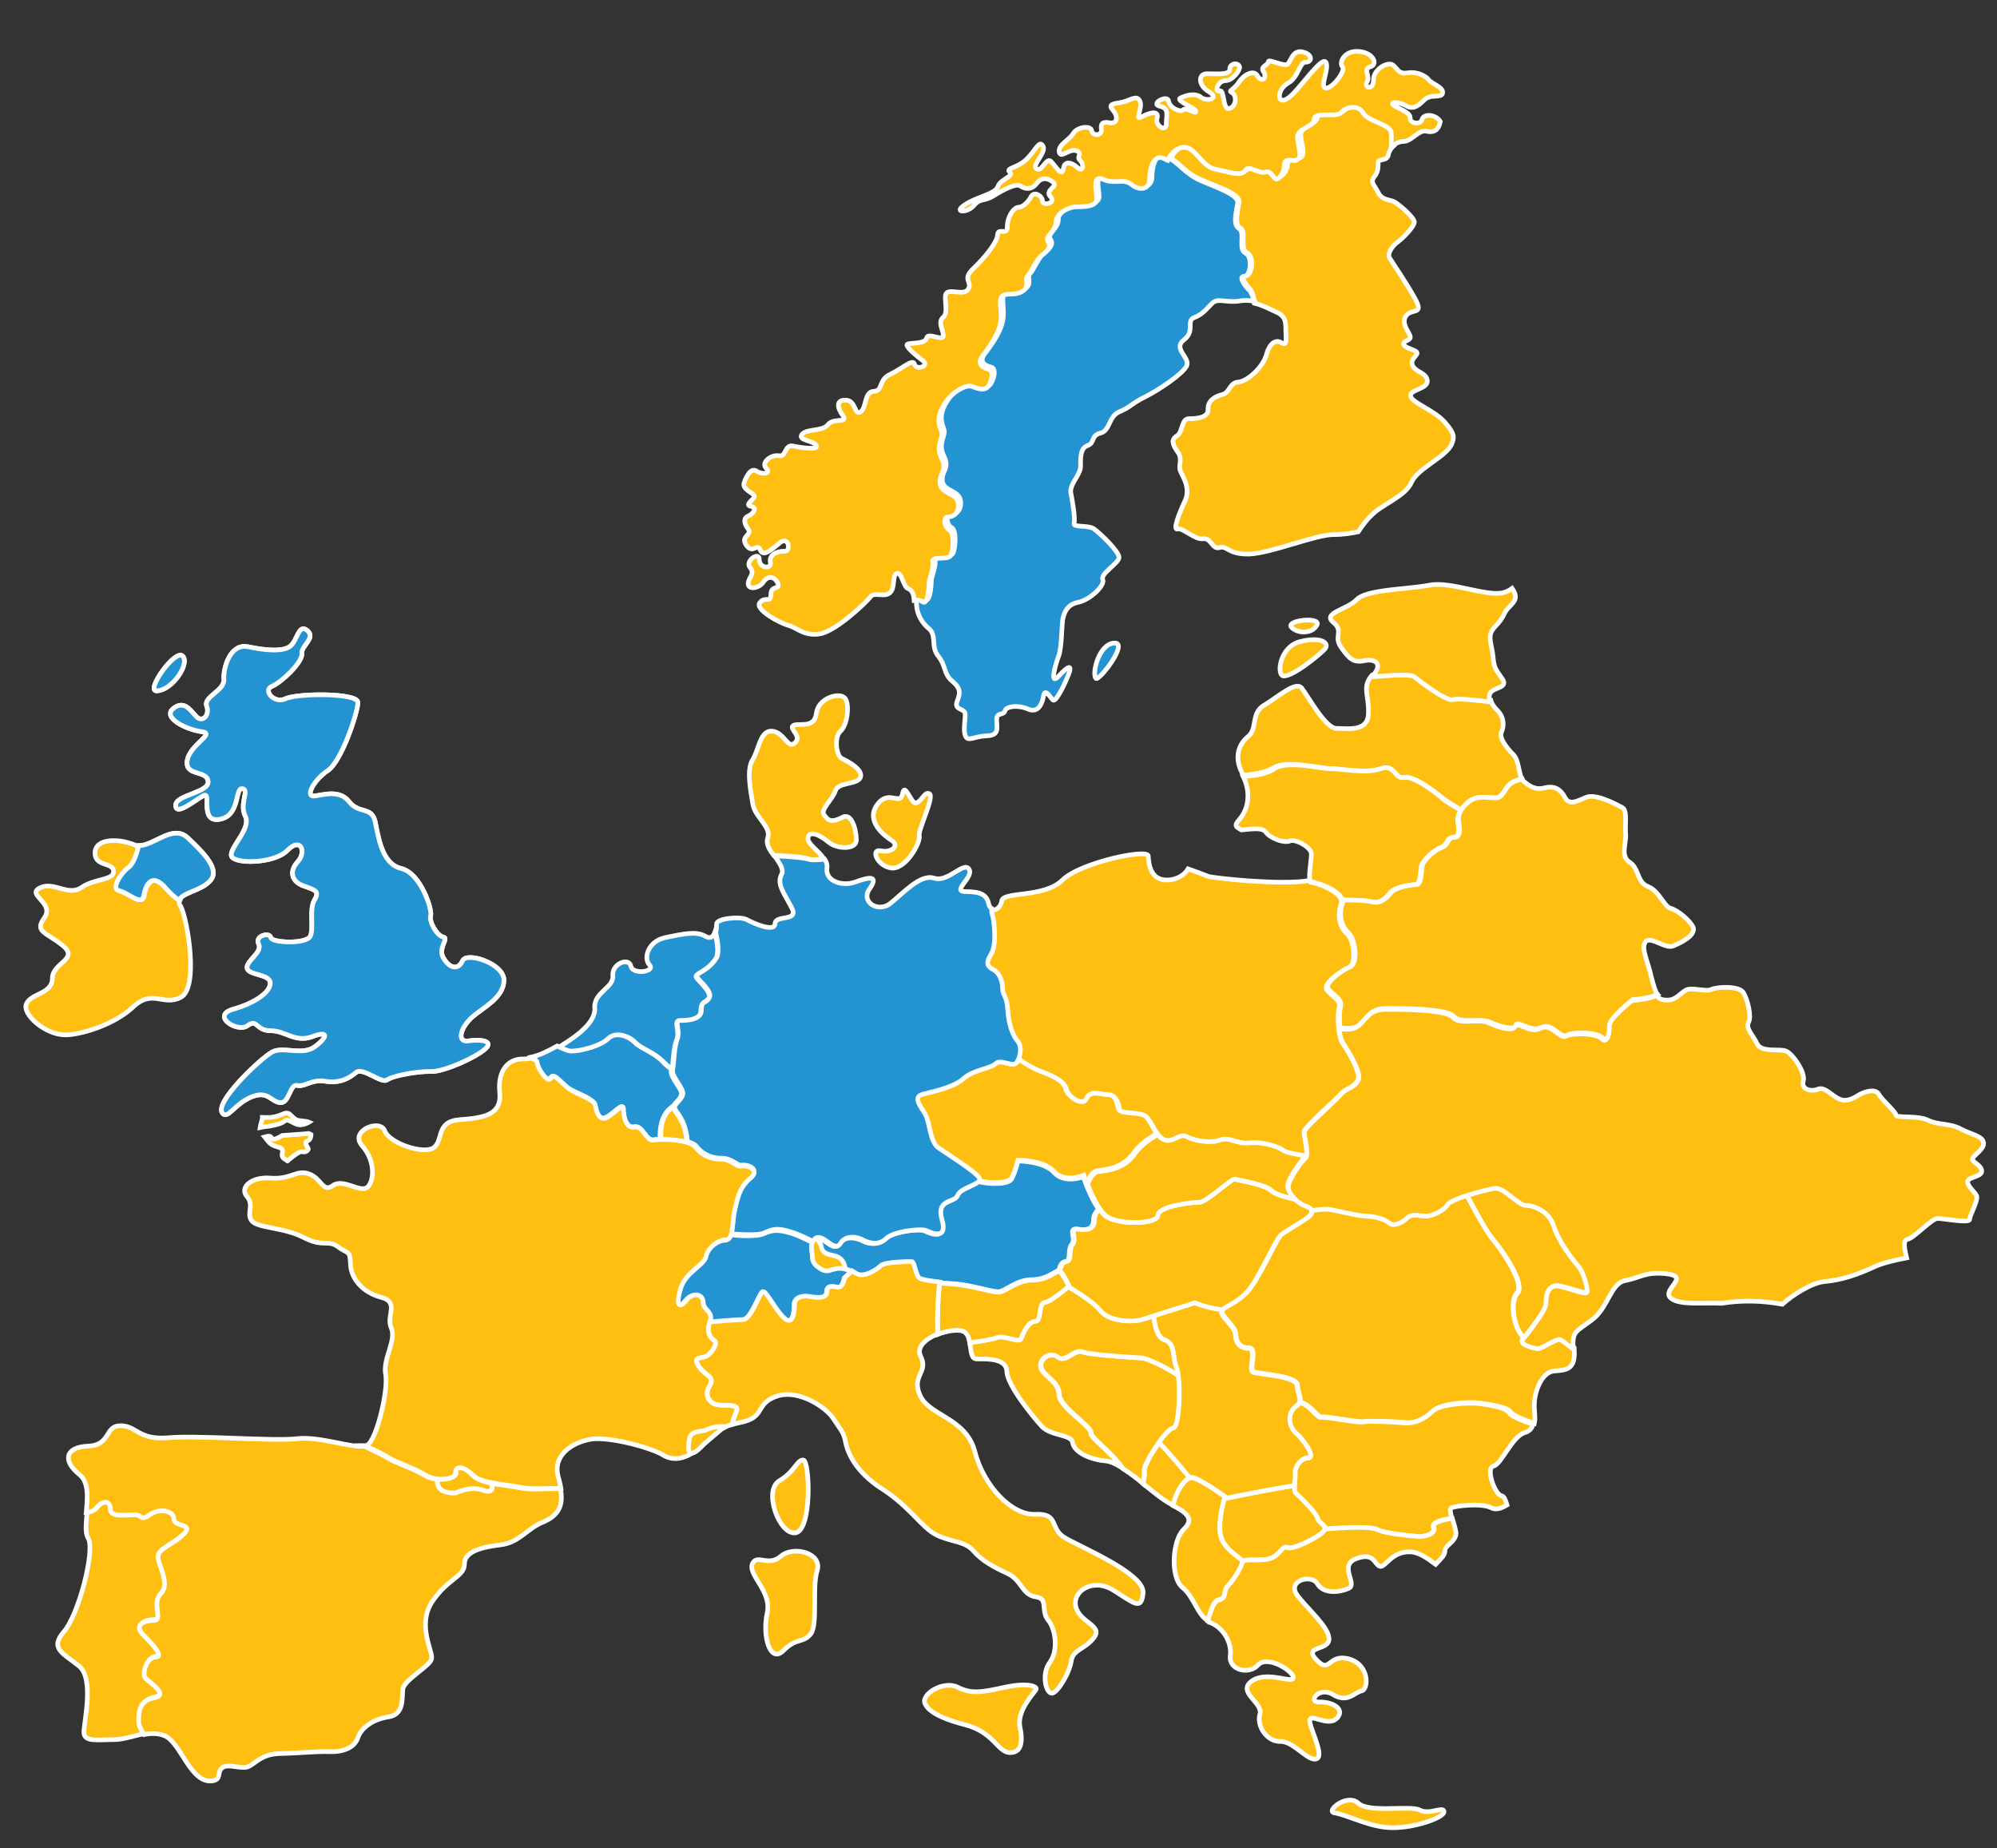 <svg xmlns="http://www.w3.org/2000/svg" xmlns:xlink="http://www.w3.org/1999/xlink" id="Layer_1" x="0px" y="0px" viewBox="0 0 430.8 398.6" style="enable-background:new 0 0 430.8 398.6;" xml:space="preserve"><rect x="0" y="0" width="430.8" height="398.6" fill="#333333" stroke="none"/><style type="text/css">	.st0{fill:#FEBF10;stroke:#FFFFFF;stroke-miterlimit:10;}	.st1{fill:#2493D1;stroke:#FFFFFF;stroke-miterlimit:10;}</style><path class="st0" d="M61.4,241.8c0.7-0.7,2,0.7,3.1,0.8c1.1,0.1,2.2-0.6,2.2-0.6s-0.2-0.1-2-0.3c-1.8-0.1-1.9-2.2-3.5-1.5 s-2.6,0.9-4.6,0.8c0,0.6-0.4,1.4-0.5,2.2c0.5-0.1,0.9-0.2,1.1-0.2C58.3,242.9,60.6,242.5,61.4,241.8z"></path><path class="st0" d="M62.2,250.2c0.8-0.6,2.4-2,3-1.8s1.3-0.2,1.3-0.6c0-0.3-1.1-1.4-0.2-1.7c0.6-0.2,0.8-0.9,0.8-1.4 c-0.3-0.2-0.7-0.3-0.9-0.2c-0.7,0.1-5.3,0.4-5.3,0.4s-1.4,0.9-2,0.8s0-1-1.8-0.5c0.9,1.1,1,1.7,2.9,2.2c2.1,0.6-0.2,1.7,1.6,2.7 c0.2,0.1,0.3,0.2,0.4,0.3C62,250.5,62.1,250.3,62.2,250.2z"></path><path class="st0" d="M213.8,197.1c0.6,1.5,1.1,6.7-0.2,8.8s-0.7,2.6,0.6,3.4c1.3,0.8,1.9,2.6,1.9,4.1s0.9,1.3,1.1,4.5 c0.2,3.2,0.9,5.4,2.1,6.7c0.9,1,0.7,2.6,0.3,3.8c1.6,1.2,3.3,2.3,4.9,2.8c3.9,1.4,5.3,2.5,5.6,3.9s3.6,3.9,4.5,2 c0.8-1.9,3.1-0.8,4.7-0.8c1.7,0,2,1.9,2.2,3.1c0.3,1.1,4.2,0.6,5.6,1.4c1.4,0.8,1.9,3.9,3.9,5s3.6-1.4,5-0.6c1.4,0.8,5,1.7,7.2,0.8 c2.2-0.8,3.6,0.8,6.4,0.6c2.8-0.3,6.4,0.8,7.2,1.7c0.4,0.4,2.8,0.9,4.9,1.2c0.6-1.1-0.5-4.7-0.4-5.5c0.2-0.9,6.7-6.7,7.9-8 c1.1-1.3,2.8-1.3,3.7-3c0.9-1.7-2.6-7.1-3.4-8.2c-0.7-1.1-1.1-5.6-0.6-7.5c0.6-1.9-2.8-3-2.8-4.3s3.2-3.6,4.9-4.3 c1.7-0.8,1.1-6-0.4-7.3s-2.2-3.7-1.3-6.4c0.9-2.6-5.6-4.7-6.5-4.7c-0.2,0-0.2-0.2-0.3-0.4c-5.8,1.1-20.8-0.5-21.9-0.9 c-0.7-0.3-2.6-1-4.3-1.6c-0.7,1.2-2.3,2.4-4.6,2.4c-3.6,0-3.9-3.6-4-5.2c-0.1-1.6-14.6,1.4-18.5,5.2c-3.9,3.9-12.8,2.4-13.1,4.5 c-0.2,1.5-1.5,2.3-2.4,1.9C213.7,196.4,213.7,196.8,213.8,197.1z"></path><path class="st0" d="M246.8,317.4c-0.3-1.7,5-9.4,6.4-9.4c1.1,0,1.5-7.4,1.1-11.3c-4.2-2.9-7.6-3.8-7.6-3.8s-11.2-0.6-13-1.3 c-1.9-0.7-3.7,2.4-5.4,1.1s-4.1,0.4-3.7,2.2c0.4,1.9,3.9,3,3.9,5.8s7.1,6.9,6.9,8.4c-0.1,1,4.2,3.9,6.9,7.7c1.4,0.9,2.9,2,4.3,3.2 C246.8,318.8,246.9,317.8,246.8,317.4z"></path><path class="st0" d="M235.3,309.1c0.2-1.5-6.9-5.6-6.9-8.4s-3.5-3.9-3.9-5.8s2-3.5,3.7-2.2s3.5-1.9,5.4-1.1c1.9,0.7,13,1.3,13,1.3 s3.5,1,7.6,3.8c-0.1-0.8-0.2-1.4-0.4-1.8c-1-2.4,0-5-2.7-6c-1.4-0.5-2-2.9-2.2-5.1c-1.3,0.4-2.3,0.7-2.9,0.8c-2.2,0.6-7,0.3-8.6-2 c-1.2-1.7-5.1-4.1-7-5.2c-0.8,0.7-3.7,3.2-5,3.4c-1.5,0.2-0.6,4.1-2.1,4.1s-2.6,2.6-3,3.7s-3.7-0.8-5.2-0.2 c-1.1,0.4-4.2,0.9-5.9,1.1c0.3,1.7,0.2,3.6,1.5,3.6c2.2,0,6.4-0.2,6.5,2.7c0.1,3,5.5,9.6,7.5,11.8c2,2.2,6.5,1.7,6.7,3.6 c0.3,1.9,3.5,3.6,7.2,3.9c1,0.1,2.2,0.7,3.5,1.5C239.5,313,235.2,310.1,235.3,309.1z"></path><path class="st0" d="M263,345c1.9-0.4,0.7-1.9,2.1-3.2c1.3-1.3,2.8-3.9,3-4.9c0-0.1,0.1-0.2,0.2-0.2c-2.5-1.9-4.3-3.3-4.9-5.2 c-0.6-2,0-5.9,0.9-8.7c-1.5-1-5.9-4.1-7.3-4.1s-3.5,3.1-4,6c3.3,1.7,4.6,3,2.3,5.2c-2.4,2.4-2.9,10.3-0.2,12.5c2.5,2,3.2,6,5.6,7.2 C261.2,347.5,261.7,345.2,263,345z"></path><path class="st1" d="M227.4,252.9c-2.2-2.5-7.8-2.5-7.8-2.5s-0.6,2.5-1.4,3.9c-0.7,1.2-4.7,1.2-7.3,0.5c-0.7,1-4.1,1.7-4.6,3.1 c-0.6,1.7-4.7,0.8-3.4,5.2c1.3,4.5-2.1,3-3.4,2.4c-1.3-0.6-7.1,0.2-8.6,1.7s-3.6,1.1-4.9,0.4c-1.3-0.7-3.9-1.1-5,0.7 c-1.1,1.9-3.2-1.5-4.9-1.3s-0.9,3.7-0.9,4.5c0,0.7,2.6,3,4.3,2.2s3.7,0.2,5.2,1.1s4.3-0.7,5.2-1.7c0.9-0.9,6.2-0.9,6.7-0.9 c0.6,0,0.7,3,1.7,3.6c0.9,0.6,4.5,0.9,7.7,1.1s7.9,1.7,9.3,1.7c1.5,0,3.9-2.6,7.3-2.6c3.4,0,5.2-2.1,5.8-1.9l0,0 c0.2-1,0.6-1.9,1.4-2c1.4-0.2,0.4-2.5,1.4-3.7s-0.8-3.5,1-3.3s3.7,0.4,3.7-2.1c0-0.9,0.5-1.6,1.1-2.2c-1.9-2.7-3.3-7-3.3-7 S229.7,255.4,227.4,252.9z"></path><path class="st0" d="M281.5,259.9c-0.6-0.2-1.4-0.7-2-1.2c-2.3-0.5-4.6-1.2-5.3-1.9c-1.4-1.4-7-2.2-7.8-2.5s-6.1,5-7.8,5 c-1.7,0-8.9,0.8-8.9,2.8s-8.9,2.2-11.4,0c-0.4-0.4-0.8-0.8-1.1-1.3c-0.7,0.6-1.1,1.4-1.1,2.2c0,2.5-1.9,2.3-3.7,2.1 c-1.8-0.2,0,2.2-1,3.3c-1,1.2,0,3.5-1.4,3.7c-0.7,0.1-1.1,0.9-1.4,2c0.6,0.3,2,3.2,2,3.2s-0.1,0.1-0.2,0.2c1.9,1.1,5.8,3.6,7,5.2 c1.7,2.2,6.4,2.5,8.6,2c2.2-0.6,11.7-3.6,11.7-3.6s2.2,0.8,3.6,1.1c0.3,0.1,1.2,0.2,2.4,0.4c0.7-0.7,2.8-1.3,5-3.5 c2.6-2.6,6.5-12,7.7-12.7c1.1-0.8,4.1-2.4,5.6-3.6C283.5,261.6,283.2,260.5,281.5,259.9z"></path><path class="st0" d="M246.9,240.6c-1.4-0.8-5.3-0.3-5.6-1.4s-0.5-3.1-2.2-3.1s-3.9-1.1-4.7,0.8c-0.8,2-4.2-0.6-4.5-2 s-1.7-2.5-5.6-3.9c-1.5-0.6-3.3-1.7-4.9-2.8c-0.1,0.3-0.3,0.6-0.4,0.9c-0.7,1.1-3.4-0.9-4.5,0.2s-4.9,1.3-6.9,3.2 c-2.1,1.9-6.4,2.8-8.8,3.4c-2.4,0.6-0.4,2.8,0.6,4.5c0.9,1.7,0.9,5.8,2.8,7.1c1.9,1.3,8,5.2,8.8,6.5c0.1,0.2,0.1,0.4-0.1,0.6 c2.6,0.7,6.6,0.7,7.3-0.5c0.8-1.4,1.4-3.9,1.4-3.9s5.6,0,7.8,2.5s6.4,0.8,6.4,0.8s0.2,0.7,0.6,1.7c0.6-1.4,1.4-2.6,2.3-2.7 c2.4-0.3,5.7-0.7,8-4c1.2-1.7,3.2-3.1,4.9-4C248.6,243.3,248,241.3,246.9,240.6z"></path><path class="st0" d="M269.5,246.5c-2.8,0.3-4.2-1.4-6.4-0.6c-2.2,0.8-5.9,0-7.2-0.8c-1.4-0.8-3.1,1.7-5,0.6c-0.4-0.2-0.8-0.6-1.1-1 c-1.7,0.9-3.7,2.3-4.9,4c-2.3,3.4-5.7,3.7-8,4c-1,0.1-1.7,1.3-2.3,2.7c0.8,2,2.2,5.2,3.8,6.7c2.5,2.2,11.4,2,11.4,0 c0-1.9,7.2-2.8,8.9-2.8s7-5.3,7.8-5s6.4,1.1,7.8,2.5c0.7,0.7,3,1.4,5.3,1.9c-1-0.9-1.8-2-1.8-2.9c0-1.5,2.8-5.4,3.7-6.2 c0.1-0.1,0.1-0.2,0.2-0.3c-2.1-0.3-4.5-0.8-4.9-1.2C275.9,247.3,272.3,246.2,269.5,246.5z"></path><path class="st0" d="M33.4,366c3.3-0.6-0.9-3.3-1.8-4.2c-0.9-0.9,0.3-4.6,2.1-4.6s0-2.1-2.4-4.6c-2.4-2.4,0-3.3,2.1-3.3 s-0.6-3.6,1.5-5.8c2.1-2.1-0.6-6.1-0.6-7.9s3-2.4,5.5-4.9c2.4-2.4-2.1-1.5-2.1-3.3s-3-2.4-5.2-0.9c-2.1,1.5-1.5,0-3.3,0 s-5.2,0.6-5.2-1.2s-1.5-2.1-3-0.3c-0.4,0.5-1.2,0.8-2.2,1c-0.2,2.4-0.5,4.6,0.2,5.7c1.6,2.6-2,16.5-5.2,20.2s-0.1,4.7,3.2,7.4 c3.4,2.6,1.1,12.1,1.1,14.3c0,2.2,3,1.6,6.5,1.6c2.1,0,4.4-0.9,6.7-1.3c-0.7-1-1.2-2.1-1.2-2.7C30.1,369.4,30.1,366.7,33.4,366z"></path><path class="st1" d="M131.4,224.1c1.5-1.5,4.2-0.8,5.7,0.8c1.5,1.5,3.8,1.9,6.1,4.2c0.6,0.6,1.2,1.1,1.8,1.6c0.2-1.6,0.3-4.8,1-6.5 s-0.7-4,0.5-4s4.7,0,4.7-2.2c0-2.2,1-1.5,1.7-2.7c0.8-1.2-2.2-3.7-2.7-4.5c-0.5-0.7,2.2-1,4.2-4c0.7-1.1,0.4-3.3-0.2-5.7 c-0.3,0.9-1,1.5-2.1,0.8c-1.9-1.1-4.7-0.5-8.5,0.3c-3.7,0.7-4.9,4.4-3.5,5.9s-3.6,2.2-4,0.3c-0.4-2-4.1-0.6-3.9,2 c0.3,2.6-4.1,3.6-3.9,6.9c0.3,3.2-4,6.2-6.7,7.9c-0.4,0.3-0.9,0.5-1.3,0.8c1.4,0.6,2.5,1.1,3,1.1 C125.7,226.8,129.8,225.6,131.4,224.1z"></path><path class="st0" d="M145.5,238.6c-1.7,0.9-3.2,2.9-2.9,7.2c1.6,0,3.9,0.1,5.6,0.6c-0.4-4.6-2.2-6-2.7-7 C145.4,239.1,145.4,238.9,145.5,238.6z"></path><path class="st1" d="M115.8,229.2c0.2,1.3,2.2,4.5,3,3.2c0.7-1.3,2.6,1.7,4.3,2.6c1.7,0.9,5,2.1,5.2,3.2s0.7,3.6,2.4,2.8 c1.7-0.8,3.7-3.4,3.7-1.9s0.6,4.3,2.4,3.9c1.9-0.4,2.4,3.2,4.3,2.8c0.3-0.1,0.8-0.1,1.3-0.1c-0.2-4.2,1.3-6.2,2.9-7.2 c0.4-0.7,1.5-1.5,1.7-2.4c0.3-1.2-2.5-3.7-2.2-5.2c0-0.1,0-0.2,0-0.3c-0.6-0.5-1.3-1-1.8-1.6c-2.3-2.3-4.6-2.7-6.1-4.2 s-4.2-2.3-5.7-0.8s-5.7,2.7-8,2.7c-0.5,0-1.6-0.4-3-1.1c-1.8,1-3.7,2-5.6,2.4C115.1,228.6,115.7,228.4,115.8,229.2z"></path><path class="st0" d="M331.7,290.7c-1.7-0.2-4-1-3.2-2c0-0.1,0.1-0.2,0.2-0.3c-2.3-1.9-3-8-1.5-9.5c1.9-1.9-3.1-9.1-5.3-11.8 c-1.1-1.3-3.4-5.4-5.6-9.5c-2,0.6-3.7,1.4-4.1,1.9c-0.7,1.2-3.2,2.5-4.7,2.5s-3-0.8-4.2,0.5c-1.2,1.2-3,1.7-3.7,1 c-0.7-0.8-3.2-1.5-5-1.5c-1.7,0-7.2-1.5-8.5-1.5c-0.7,0-1.9,0.1-3.2,0.3c0.3,0.5,0.1,1.2-0.8,1.8c-1.5,1.1-4.5,2.8-5.6,3.6 c-1.1,0.7-5,10.1-7.7,12.7c-2.6,2.6-5.1,3-5.2,3.9c-0.2,0.9,3,3.4,3,4.9s0.7,3,2.8,3c2.1,0-0.2,4.9,1.1,5.2c1.3,0.4,9.4,0.9,9.4,2.8 c0,1.5,0.9,2.7,0.5,3.7c2.3,0.4,3.9,3.5,4.8,3.2c1-0.2,7.7,1.2,9,1c1.2-0.2,7,0,9,0.2c2,0.3,4.2-0.7,6-2.5c1.7-1.7,8-2,10-1.7 s6,0.8,6.7,2c0.4,0.6,2.7,1.6,5.1,2.4c0.3-1.2-0.1-2.8,0-4.4c0.1-2.6,1.6-6.6,4.2-6.9c2.6-0.2,4.7-0.2,4.4-4.6c0-0.2,0-0.3,0-0.4 c-1.3-1.1-2.6-2.1-3-2.1C335.5,288.8,332.5,290.9,331.7,290.7z"></path><path class="st0" d="M335.2,264.3c-1-3.2-4.2-4.5-6-4.5c-1.7,0-4.7-4-6.7-3.7c-1.1,0.1-3.8,0.8-6.1,1.6c2.2,4.1,4.5,8.3,5.6,9.5 c2.3,2.7,7.2,9.9,5.3,11.8c-1.5,1.5-0.9,7.6,1.5,9.5c1.1-1.4,4.8-6,4.8-7.4c0-1.5,0.3-4.5,3.2-3.7c3,0.7,5.7,2,5.7,1s-0.7-4.2-2-5.5 S336.2,267.6,335.2,264.3z"></path><path class="st0" d="M319,302.7c-2-0.2-8.2,0-10,1.7c-1.7,1.7-4,2.7-6,2.5s-7.7-0.5-9-0.2c-1.2,0.2-8-1.2-9-1 c-0.9,0.2-2.5-2.9-4.8-3.2c-0.1,0.3-0.3,0.5-0.7,0.8c-1.7,1.1-1.9,4.1,0,5.8c1.9,1.7,4.3,5.4,2.6,5.4c-1.7,0-3,2.2-2.8,3.4 c0.2,1.1-0.6,3.6,0,4.1c0.6,0.6,4.5,4.3,4.7,5.4c0.2,1,1.8,1.5,1.7,2.4c3.1-0.2,9.8-0.6,11.3,0.1c2,1,9,1.5,9,1.5c2,0,3.7-0.7,3.2-2 c-0.4-1.1,2.2-1.7,4-1.9c-0.3-1.2-0.5-2.1-0.1-2.3c0.9-0.4,6.4-1.1,8.6,0c1.1,0.6,2.4,0,3.4-0.6c-0.3-1-0.6-1.9-1.2-2 c-1.4-0.2-3.5-6-1.7-6.4c1.7-0.4,4-6.4,6.7-7.2c1.1-0.3,1.6-1,1.8-1.8c-2.4-0.8-4.7-1.8-5.1-2.4C325,303.5,321,303,319,302.7z"></path><path class="st0" d="M268.2,336.7L268.2,336.7c0.1-0.1,0.2-0.1,0.3-0.1c0,0,0,0,0.1,0s0.3-0.1,0.5-0.1h0.1c0.7-0.1,1.7,0,2.7-0.1 c0.1,0,0.1,0,0.2,0c0.2,0,0.4,0,0.7,0c0.1,0,0.2,0,0.3,0c0.3,0,0.6-0.1,0.8-0.2c2.2-0.6,2.8-3,3.9-2.4s7.1-2.5,7.9-3.6 c0.1-0.1,0.1-0.3,0.2-0.4c0.1-0.9-1.5-1.4-1.7-2.4c-0.2-1.1-4.1-4.9-4.7-5.4c-0.1-0.1-0.2-0.3-0.2-0.6c0,0,0,0,0-0.1 c0-0.3,0-0.6,0-0.9c-5.8,0.8-14.5,2.7-14.5,2.7s-0.2-0.2-0.5-0.4c-0.9,2.8-1.5,6.8-0.9,8.7C263.9,333.4,265.7,334.8,268.2,336.7z"></path><path class="st0" d="M425.5,250c0-0.7,2.6-2.1,2.4-3.5c-0.2-1.5-2.4-1.7-4.9-3c-2.4-1.3-4.9-0.8-7.1-1.9s-6.9-0.4-6.9-1.1 s-3-3.2-3.7-4.5s-3.2-0.6-4.7,0.4c-1.5,0.9-2.8,1.3-4.3,0.4s-2.8-2.4-4.1-1.9c-1.3,0.6-3.7,0.2-3.2-1.7c0.6-1.9-2.4-6-3.7-6.5 c-1.3-0.6-5.2,0.4-6.2-1.5c-0.9-1.9-2.6-3.4-1.9-4.7c0.7-1.3-0.2-4.9-1.1-6.4s-5.6-1.3-6.9-0.7s-4.3-0.6-5.6,0.2 c-1.3,0.8-2.1,2.1-3.9,2.1c-1,0-1.7-0.1-2.3-1c-2,0.9-5.4,1.1-5.4,1.1s-5,4-5,5.5s-0.2,4-1.5,2.7c-1.2-1.2-6.5-1.3-7.7-0.5 c-1.3,0.7-3.2-3-5.5-1.7c-2.2,1.2-5.2-1.7-5.5-0.5c-0.2,1.3-3.5,0.3-5.7-0.7s-6.2,0.5-7.7-1.2s-11.2-1.7-14.5-1.7 c-3.2,0-4,1.7-5.5,3.2c-1.3,1.4-2.9,1.1-4.5,1c0.1,1.3,0.4,2.4,0.7,2.9c0.7,1.1,4.3,6.5,3.4,8.2s-2.6,1.7-3.7,3s-7.7,7.1-7.9,8 c-0.2,0.9,1.1,5,0.2,5.8c-0.9,0.7-3.7,4.7-3.7,6.2s2.1,3.6,3.7,4.1c0.7,0.2,1.2,0.6,1.4,1c1.3-0.2,2.5-0.3,3.2-0.3 c1.2,0,6.7,1.5,8.5,1.5c1.7,0,4.2,0.7,5,1.5c0.8,0.7,2.5,0.2,3.7-1s2.7-0.5,4.2-0.5s4-1.3,4.7-2.5s8.2-3.2,10.2-3.5 c2-0.2,5,3.7,6.7,3.7c1.8,0,5,1.3,6,4.5s4,7.2,5.2,8.5s2,4.5,2,5.5s-2.7-0.3-5.7-1c-3-0.8-3.2,2.2-3.2,3.7s-4.2,6.7-5,7.7 s1.5,1.7,3.2,2c0.7,0.1,3.7-2,4.7-2c0.4,0,1.6,1,3,2.1c-0.3-3.9,0.5-3.7,4-6.3c3.6-2.7,4-7.9,7.2-8.5s4.6-2.1,9.4-1.4 c4.7,0.8-2.4,3.7,0.9,5.5c2.1,1.2,7.2,0.6,10.5,0.8c4.3-0.7,8.7-0.6,13.1,0.2c2.2-2,6.4-4.7,9.2-4.9c3.9-0.4,7-1.5,10.7-3.2 c1.5-0.7,4.2-1.4,6.9-1.9c-0.4-1.8-0.9-3.8,0.2-4c1.3-0.2,5.2-4.5,6.5-4.5s6.9,1.1,6.9,0.2s1.9-4.1,1.5-5.1 c-0.4-0.9-2.2-2.2-1.9-3.2c0.4-0.9,3-0.9,3-2.1C427.5,251.3,425.5,250.7,425.5,250z"></path><path class="st0" d="M287.2,165.8c2.3,0,7.6,1.1,10.7,0c3-1.1,3,2.3,5,1.9c1.9-0.4,5.7,2.3,8,4.2c1.2,1,2.7,1.8,4.3,2.8 c0.4-0.6,0.9-1.2,1.6-1.8c2-1.5,4-0.8,5.7-0.8s2-2,3.2-3c0.7-0.6,1.8-0.9,2.6-1.1c-0.7-1.4-0.7-4.1-1.8-5.2 c-1.3-1.3-3.2-3.6-2.6-4.9c0.6-1.3,0.6-3.2-0.9-4.7c-0.7-0.7-1.2-1.4-1.4-2.2c-3-0.4-7.1-0.8-8-0.5c-1.5,0.5-7.5-4.2-8.5-5 c-0.7-0.5-5.1-0.2-9.1,0.1c-2.3,2.6-0.6,4.4-0.8,8.3c-0.1,4-4.5,3.2-6.9,3.2s-6.2-7.1-7.5-8.7c-1.3-1.6-5.2,2-8.1,3.7 s-1.4,5.1-3.4,6.7c-2,1.6-3.2,4.4-1.3,8c0.1,0.1,0.1,0.3,0.2,0.4c2.5-0.2,5.1-0.7,6.7-1.7C277.7,163.9,285,165.8,287.2,165.8z"></path><path class="st0" d="M273.1,179.5c0.9,1.3,3.9,2.4,5.1,1.9c1.1-0.6,4.7,1.3,4.7,2.8s-0.9,6,0,6c0.8,0,6.2,1.7,6.6,3.9 c2.4,0.1,5.2,0.2,6.2,0.4c2,0.5,3.2-0.7,4.2-2c1-1.2,4.5-1.7,5.5-1.7s1-2.7,1.2-4c0.3-1.2,2.7-3.5,4.2-4s1.2-2.2,2.7-2.2 s1.2-2,1-3.2c-0.1-0.8,0-1.7,0.6-2.7c-1.6-0.9-3.1-1.7-4.3-2.8c-2.3-1.9-6.1-4.6-8-4.2c-1.9,0.4-1.9-3-5-1.9c-3,1.1-8.4,0-10.7,0 c-2.3,0-9.5-1.9-12.2,0c-1.5,1.1-4.2,1.5-6.7,1.7c1.7,3.5,1.1,7-0.8,9.2c-1.4,1.5-0.6,1.7,0.4,2.3 C270,178.8,272.3,178.4,273.1,179.5z"></path><path class="st1" d="M179.6,273.7c-1.7,0.7-4.3-1.5-4.3-2.2c0-0.5-0.3-2.4,0-3.5c-1.4-0.7-3.4-1.7-4.9-2.1c-2.5-0.7-3.7-0.7-5.7,0.2 c-1.3,0.6-4.8,0.5-7.2,0.2c-0.2,0.7-0.5,1.2-1.1,1.2c-1.7,0-3.9,1.7-4.3,3.6c-0.4,1.9-4.3,3.4-5.4,6.7c-1.1,3.4-0.6,4.9,1.1,2.8 c1.7-2.1,3.7-1.3,3.7,0.4c0,1.7,2.2,1.9,1.5,4.1c0,0.1,0,0.1,0,0.1c2.6-0.2,6.1-0.5,7.2-0.5c1.7,0,3.5-5.5,4.2-6s2.7,4,4.7,5.7 s2.2-1.5,2.2-3s1.7-2,3-1.7c1.2,0.2,4,0.7,4-1s1.5-1,2.5-1s1.3-2,1.3-2l1.6-1.5C182.4,273.6,180.9,273.1,179.6,273.7z"></path><path class="st1" d="M154.5,206.7c-2,3-4.7,3.2-4.2,4s3.5,3.2,2.7,4.5c-0.7,1.3-1.7,0.5-1.7,2.7s-3.5,2.2-4.7,2.2s0.2,2.2-0.5,4 c-0.7,1.7-0.7,5.2-1,6.7c-0.2,1.5,2.5,4,2.2,5.2c-0.2,1.3-2.2,2.2-1.7,3.2s2.3,2.4,2.7,7c0.9,0.3,1.6,0.6,1.9,1 c1.1,1.5,3,2.6,5.4,2.6s3.4,1.7,4.5,1.5s4.1,0.8,1.7,2.8c-2.4,2.1-2.8,4.5-3.4,6.9c-0.4,1.6-0.3,3.8-0.7,5.1 c2.4,0.2,5.9,0.4,7.2-0.2c2-1,3.2-1,5.7-0.2c1.5,0.4,3.5,1.4,4.9,2.1c0.2-0.5,0.4-0.9,0.9-0.9c1.7-0.2,3.7,3.2,4.9,1.3 c1.1-1.9,3.7-1.5,5-0.7c1.3,0.7,3.4,1.1,4.9-0.4s7.3-2.2,8.6-1.7c1.3,0.6,4.7,2.1,3.4-2.4s2.8-3.5,3.4-5.2c0.6-1.7,5.4-2.4,4.7-3.7 c-0.7-1.3-6.9-5.2-8.8-6.5c-1.9-1.3-1.9-5.4-2.8-7.1c-0.9-1.7-3-3.9-0.6-4.5s6.7-1.5,8.8-3.4s5.8-2.1,6.9-3.2 c1.1-1.1,3.7,0.9,4.5-0.2s1.3-3.4,0.2-4.7c-1.1-1.3-1.9-3.6-2.1-6.7c-0.2-3.2-1.1-3-1.1-4.5s-0.6-3.4-1.9-4.1 c-1.3-0.7-1.9-1.3-0.6-3.4c1.3-2.1,0.7-7.3,0.2-8.8c-0.1-0.3-0.1-0.6,0-1c-0.3-0.2-0.6-0.5-0.7-1c-0.4-2-1.7-2.7-5-2.7 c-3.2,0,2-3.2,0.7-4.9c-1.2-1.6-4.5,3-7.5,2s-6.9,3.5-9.5,5.5s-6.4-0.4-4.4-3.2c2-2.9,0-2.6-3-1.5s-6.6-0.2-6.2-3 c0.1-0.7-0.1-1.3-0.5-1.9c-1.5,0.2-2.6,0.2-3.1,0.1c-1.3-0.4-4.4-0.7-7.7-0.8c1,1.5,2.1,2.9,1.5,4c-1.1,2.1,0.6,4.1,2.2,7.2 c1.6,3.1-3.5,1.4-3.6,3.4s-4.7-0.1-6.2-0.9c-1.5-0.7-6.5-0.2-6.4,1c0,0.5,0,1.2-0.2,1.8C154.9,203.4,155.2,205.6,154.5,206.7z"></path><path class="st0" d="M304.5,104c1.4-3.1,7.6-5.5,8.7-8.3c0.5-1.4,0.7-2.1-1.5-4.6c-2.2-2.6-7.3-4.3-7.4-5.7 c-0.2-1.4,3.8-1.5,3.6-3.3c-0.2-1.7-2.2-1.7-3.1-3.1c-0.8-1.4,1-2.3,0.9-2.9c-0.2-0.7-2.8-1-2.9-1.9c-0.1-0.8,1.7-0.7,1.4-1.7 c-0.3-1-2.1-2.9-0.8-4.5c1.2-1.5,3.8,0,1.9-3.5c-1.9-3.5-4.9-7.8-5.5-8.8c-0.7-1,0.7-2.8,1.7-3.5c1-0.7,3.6-3.3,3.6-4.3 c0-1-3.3-3.8-4.2-4.3c-0.9-0.6-2.8-0.3-3.6-2.1c-0.9-1.7-1.7-2.2-0.9-3.3c0.9-1,0.9-2.1,0.9-3.1c0-1,1.9-0.2,2.2-1.7 c0.1-0.7,0.6-1.5,1.3-2.1c0-1.2,0.1-2.4,0-3.3c-0.3-1.7-5-2.2-6.1-4.2s-3.9-1.1-4.7,0s-5.8-0.3-5.8,1.4s-3.6,1.9-3.6,3.9 s1.7,5.3-1.1,5c-2.8-0.3-0.8,1.1-2.5,3.3s-1.7-1.4-3.3-0.8s-3.6-1.7-4.4-0.3c-0.8,1.4-3.6,0.3-6.4-0.3c-2.8-0.6-4.2-4.4-6.4-4.7 c-1.5-0.2-3,1-3.9,2.8c2.1,1.4,3.5,3.4,6.4,4.6c3,1.4,8.6,3,8.3,5c-0.3,1.9-1.1,4.7,0.3,5.5c1.4,0.8-0.3,4.4,1.4,5.3s1.1,5-0.3,5 s0.3,2.2,1.1,3c0.3,0.4,0.7,1.5,0.8,2.9c1.7,0.4,3.2,1.2,4.7,1.9c2.4,1,2,2.7,2.1,4.5c0.1,1.8,0.1,2.8-1,2.1s-2.5,0-3.2,2.6 c-0.7,2.6-4,5.7-6,5.9c-2,0.1-1.8,2.2-3.5,2.7c-1.7,0.4-3.2,1.4-3.1,3.2c0.1,1.8-2.4,2-4.1,2c-1.7,0-1.3,2.9-2.6,3.7 c-1.3,0.8-1,1.8,0.1,3.4c1.2,1.5,0.2,2.9,0.6,4.1c0.4,1.1,2.4,3.7,1,6.6c-1.3,2.8-2.7,6.4-1.5,6c1.1-0.3,3.7,2.4,5.5,2.1 c1.7-0.2,1.9,2.4,3.5,1.9c1.7-0.5,1.7,1.5,6.4,1.4c4.8-0.2,14.3-4.2,18.2-4.2c2.1,0,3.9-0.3,5.3-0.6c0.8-1.2,1.8-2.6,2.8-3.5 C298,108.8,303.2,107.1,304.5,104z"></path><path class="st0" d="M159.9,251.5c-1.1,0.2-2.1-1.5-4.5-1.5s-4.3-1.1-5.4-2.6c-1.1-1.5-6.9-1.9-8.8-1.5c-1.9,0.4-2.4-3.2-4.3-2.8 c-1.9,0.4-2.4-2.4-2.4-3.9s-2.1,1.1-3.7,1.9c-1.7,0.7-2.2-1.7-2.4-2.8c-0.2-1.1-3.6-2.2-5.2-3.2c-1.7-0.9-3.6-3.9-4.3-2.6 c-0.7,1.3-2.8-1.9-3-3.2c-0.1-0.9-0.7-0.6-1.1-1.1c-0.6,0.1-1.3,0.2-1.9,0.2c-3-0.1-5.6,2.2-5.1,7.2s-3.6,5.5-8.7,5.9 s-3.4,4.4-5.5,6s-9.6-0.9-10.6-3.6s-7.7,0-4.9,3.2c2.9,3.2,2.7,7.7,1.1,9c-1.6,1.2-5.1-2-7.4-0.4c-2.2,1.6-2.4-1.5-5.1-2.5 s-3.9,1.2-8.2,0.9c-4.4-0.4-6.9,2.1-5.2,4c1.6,1.9-0.2,3.6,1,5.2s7,1.4,11.2,3.6s5.2,0.4,7.4,2c2.1,1.6,2.6,0.6,2.7,3.7 s2.5,6.1,6.6,7.2s1,3.9,2.2,6.6s-1.9,6.7-1.2,10.1c0.6,3.4-2,14.2-4,15.2c-0.1,0.1-0.3,0.1-0.5,0.1c1.9,0.9,3.8,1.7,4.8,2.4 c1.8,1.2,5.8,2.4,8.2,3.9c2.4,1.5,6.7,1.2,6.7-0.6c0-1.8,2.4-0.6,3.9,0.9s7.3,1.8,10,2.4c2.3,0.5,5.7,0.2,8.7,0.2 c-0.1-0.7-0.3-1.4-0.5-2.2c-1.5-4.9,2.9-7.7,7-8.4c4.1-0.6,13.1,1.9,15.5,3.4s5.6,1.1,9.7-3.2c2.1-2.2,3.8-3,5.3-3.4 c0.1-1,0.6-2,0.9-2.9c0.6-1.5-2.1-1.1-3.9-1.3c-1.9-0.2-3.2-2.1-1.9-4.1c1.3-2.1-1.1-2.2-2.4-4.3c-1.3-2.1,0.6-1.5,1.7-2.1 c1.1-0.6,2.6-2.8,1.7-3.4c-0.9-0.6-1.7-1.9-0.9-4.1c0.7-2.2-1.5-2.4-1.5-4.1s-2.1-2.4-3.7-0.4c-1.7,2.1-2.2,0.6-1.1-2.8 c1.1-3.4,5.1-4.9,5.4-6.7c0.4-1.9,2.6-3.6,4.3-3.6s1.3-3.9,1.9-6.4c0.6-2.4,0.9-4.9,3.4-6.9C164.1,252.2,161.1,251.3,159.9,251.5z  M173.3,314.9c-1.4-0.1-1.7,2.4-5.2,4.5s0,11.7,3.5,11.2C175.2,330.1,174.7,315.1,173.3,314.9z"></path><path class="st0" d="M120.9,321.1c-3-0.1-6.4,0.3-8.7-0.2c-2.7-0.6-8.5-0.9-10-2.4s-3.9-2.7-3.9-0.9c0,1.8-4.2,2.1-6.7,0.6 c-2.4-1.5-6.4-2.7-8.2-3.9c-1-0.6-2.9-1.4-4.8-2.4c-2.5,0.5-9.8-2.2-14.6-1.6c-5.1,0.6-21.4-0.8-27.8-0.2c-6.4,0.5-6.7-2.6-10.2-2.6 s-2,4.2-7,4.4s-5.5,3.2-1.9,6.1c2.1,1.6,1.8,5.1,1.5,8.2c1-0.1,1.8-0.4,2.2-1c1.5-1.8,3-1.5,3,0.3s3.3,1.2,5.2,1.2 c1.8,0,1.2,1.5,3.3,0s5.2-0.9,5.2,0.9s4.5,0.9,2.1,3.3s-5.5,3-5.5,4.9c0,1.8,2.7,5.8,0.6,7.9c-2.1,2.1,0.6,5.8-1.5,5.8 s-4.6,0.9-2.1,3.3c2.4,2.4,4.2,4.6,2.4,4.6s-3,3.6-2.1,4.6c0.9,0.9,5.2,3.6,1.8,4.2c-3.3,0.6-3.3,3.3-3.3,5.2c0,0.7,0.5,1.7,1.2,2.7 c1.5-0.3,3.1-0.3,4.5,0.3c3.5,1.6,5.5,10.3,10.2,9.7c2-0.3,1-1.7,2-2.7s2.9-0.2,4.9-0.2s3-2.9,7.7-3s7.7-0.5,10.7-0.4s5.4-0.9,6.1-3 s3.2-4,6.6-4.5s2.9-4,3.1-6c0.3-2,5.9-5,6.2-6.5c0.4-1.5-3.2-7.2,0.1-12.3c3.4-5.1,7-5.4,7-8.2c0-2.6,3.5-3.6,7.7-4.1 s5.6-3.4,9.2-4.9C120.5,326.9,121.6,324.7,120.9,321.1z"></path><path class="st0" d="M202.3,287.8c2-0.8,4.3-1.1,5.4-0.7c1,0.4,1.3,1.4,1.5,2.5c1.7-0.2,4.9-0.7,5.9-1.1c1.5-0.6,4.9,1.3,5.2,0.2 c0.4-1.1,1.5-3.7,3-3.7s0.6-3.9,2.1-4.1s5.2-3.5,5.2-3.5s-1.5-3-2.1-3.2s-2.4,1.9-5.8,1.9c-3.4,0-5.8,2.6-7.3,2.6s-6.2-1.5-9.3-1.7 c-1.1-0.1-2.3-0.2-3.4-0.3C202.4,279.5,202.1,283.8,202.3,287.8z"></path><path class="st0" d="M313.3,327.5c-1.9,0.2-4.5,0.9-4,1.9c0.5,1.2-1.3,2-3.2,2c0,0-7-0.5-9-1.5c-1.5-0.8-8.2-0.4-11.3-0.1 c0,0.1-0.1,0.3-0.2,0.4c-0.7,1.1-6.7,4.2-7.9,3.6c-1.1-0.6-1.7,1.9-3.9,2.4c-2.2,0.6-5.6-0.2-5.8,0.8c-0.2,0.9-1.7,3.6-3,4.9 s-0.2,2.8-2.1,3.2c-1.2,0.3-1.7,2.5-2.4,4.6c0.1,0.1,0.2,0.1,0.4,0.2c2.7,0.9,4.9,4.1,4.5,7.2s4,4.2,6,2s7.6,1.3,7.6,2.7 c0,1.5-5.7-1.6-9,0.8c-3.2,2.4,2.5,4.6,1.8,7.1c-0.8,2.5,1.5,6,4.4,5.9s6.1,4.6,7.9,3.7c1.7-0.9-2.1-7.5-1.5-8.5s4.1,1.7,5.9-0.3 c1.7-2-1.2-3.5-3.9-3.4c-2.6,0.1-0.1-3.5,3-1.6s4.6-0.5,6.1-0.8c1.5-0.2,1.9-5.6-2.7-6.9c-4.6-1.2-4,3.4-7,0.2 c-3-3.1,2.7-1.9,2.7-4.5s-4.6-6.4-6.9-9.5c-2.2-3.1,3.1-4.6,4.4-2.4s4.6,1.9,6.7,1s-2.2-4.9,1.6-6.4c3.9-1.5,3.9,1.1,5.1,1.6 s2.4-3.1,6.4-3.1c2.1,0,3.9,1.4,5.7,2.7c1.1-1.2,2-1.9,2-2.9c0-1.3,2.4-1.9,2.4-3.9C314,329.8,313.6,328.5,313.3,327.5z  M306.3,390.4c-2-1.1-11,0.7-13.3-1.5c-2.4-2.2-7.2,1.8-5.1,2.1c3,0.5,7.5,3.1,12.3,3.2c4.9,0.1,11.5-2.2,11.3-3.5 C311.4,389.5,308.3,391.5,306.3,390.4z"></path><path class="st0" d="M38.8,194.2c-1-0.8-2-1.6-2.8-2.5c-3.2-3.8-4.5-0.8-4.9,1.5s-3.4-0.8-5.3-1.1c-1.9-0.4,0.6-4,1.9-4.9 c0.9-0.6,1.8-2.4,2.3-4.8c-0.4,0-0.7,0-1-0.2c-3.5-1.4-8.4-1.4-8.5,1.7c-0.1,3.1,3.9,2,4,4s-4,1.5-6.9,3.5s-6-1.4-9,0.1 s3.2,3.2,1,6.4c-2.2,3.1,0.1,3,3.9,6c3.7,3-2.2,3.7-2.2,7.1c0,3.4-4.6,3.2-5.6,5.5c-1,2.2,4,6.7,8.4,6.7c3.1,0,10.3-2,14.6-6 c4.2-4,6.5-0.1,10.3-2.1c3.9-2,1.5-16.6,0-19.6C38.6,195,38.6,194.6,38.8,194.2z"></path><g>	<g>		<path class="st0" d="M40.5,180.7c-3.2-3-7.2,1.7-10.6,1.7c-0.5,2.4-1.4,4.2-2.3,4.8c-1.3,0.9-3.8,4.5-1.9,4.9s4.9,3.4,5.3,1.1   c0.4-2.3,1.7-5.3,4.9-1.5c0.8,0.9,1.7,1.8,2.8,2.5c0.5-1.7,4.5-2,6.5-4.1C47.7,187.7,44,184,40.5,180.7z M108.7,211.6   c0.3-3.7-8-6.4-8.9-4.4s-2.7,1.8-4.1-0.5c-1.4-2.2,1.3-4.4-0.1-4.6c-1.4-0.3-3.1-3.4-2.7-4.6c0.4-1.2-2.1-9.2-6.4-10.2   c-4.2-1-4.9-7-5.6-10.2c-0.8-3.2-3.5-1.5-5.6-4.2s-5.7-1.4-7.6-1.2c-1.9,0.1,0-3.5,3-5.5s6.5-12.6,6.5-14.7c0-2.1-13.1-2-15.6-0.8   s-5-1.9-2.9-2.7c2.1-0.9,6.6-5.2,6.4-7c-0.2-1.7,3.1-3.4,1.2-5s-2.1,2.1-3.7,3.4c-1.6,1.2-5.2,0.9-9.1,0.1   c-3.9-0.8-5.4,4.7-5.2,7.1c0.1,2.4-4.5,3.7-3.7,5.7c0.7,2-0.9,3.5-2.1,2.4c-1.2-1.1-2.6-3.9-5.1-1.9s2.9,4.6,6.1,5   c3.2,0.4-2.5,2.7-3.1,6.2s4.2,2,4.5,4.5s-7,2.9-7,5.2c0,2.4,4.1-1.1,6-2.1s-1,5.9,3.5,5.1c4.5-0.8,3.2-6.9,4.9-6.6   c1.6,0.2-0.7,3.2,0.6,5.9c1.4,2.6-3.2,6.6-3,8.5s9.2,1.9,12.1-1.1c2.9-3,4.2,0.3,2.2,2.5s-1.1,4.4,1.4,5.2   c2.5,0.9,3.4,1.1,2.2,3.1c-1.1,2-0.1,5.7-0.8,7.6c-0.6,1.9-8.4,1.6-8.6,0.4c-0.2-1.2-3.5-0.4-2.6,1.4c0.9,1.8-2.7,3.6-2.5,5.2   c0.3,1.6,4.9,1.2,5,3.2s-3.4,4.4-8.1,5.7c-4.7,1.4,1,5.1,3.2,3.5s1.7,1.1,5,1.1c3.2,0,5.2,2.6,8.9,1.3c3.6-1.4,3.5,0,0.7,2.1   c-2.7,2.1-6.9-0.1-9.3,1.2c-2.5,1.4-12.6,10.9-10.7,13.2c1.1,1.4,2.6-2,6.2-3.5c3.6-1.5,4.2,1,6.2,1.2c2,0.3,2.1-4.1,3.7-3.7   s3.1-1.4,6.1-0.9s5.1-0.6,6.6-1.9c1.5-1.2,5.5,2.5,6.7,1.6s6.7-1.9,9.5-1.8c2.7,0.1,9.8-3.1,11.7-4.9c1.9-1.7-1.1-2.1-3.6-1.7   s-2-2.5,0.6-5C104.3,217.2,108.5,215.3,108.7,211.6z M33.8,149c3.4-0.1,7.2-5.9,5.6-7.5C37.8,139.9,31.3,149.1,33.8,149z"></path>	</g>	<g>		<g>			<path class="st1" d="M40.5,180.7c-3.2-3-7.2,1.7-10.6,1.7c-0.5,2.4-1.4,4.2-2.3,4.8c-1.3,0.9-3.8,4.5-1.9,4.9s4.9,3.4,5.3,1.1    c0.4-2.3,1.7-5.3,4.9-1.5c0.8,0.9,1.7,1.8,2.8,2.5c0.5-1.7,4.5-2,6.5-4.1C47.7,187.7,44,184,40.5,180.7z M108.7,211.6    c0.3-3.7-8-6.4-8.9-4.4s-2.7,1.8-4.1-0.5c-1.4-2.2,1.3-4.4-0.1-4.6c-1.4-0.3-3.1-3.4-2.7-4.6c0.4-1.2-2.1-9.2-6.4-10.2    c-4.2-1-4.9-7-5.6-10.2c-0.8-3.2-3.5-1.5-5.6-4.2s-5.7-1.4-7.6-1.2c-1.9,0.1,0-3.5,3-5.5s6.5-12.6,6.5-14.7    c0-2.1-13.1-2-15.6-0.8s-5-1.9-2.9-2.7c2.1-0.9,6.6-5.2,6.4-7c-0.2-1.7,3.1-3.4,1.2-5s-2.1,2.1-3.7,3.4c-1.6,1.2-5.2,0.9-9.1,0.1    c-3.9-0.8-5.4,4.7-5.2,7.1c0.1,2.4-4.5,3.7-3.7,5.7c0.7,2-0.9,3.5-2.1,2.4c-1.2-1.1-2.6-3.9-5.1-1.9s2.9,4.6,6.1,5    c3.2,0.4-2.5,2.7-3.1,6.2s4.2,2,4.5,4.5s-7,2.9-7,5.2c0,2.4,4.1-1.1,6-2.1s-1,5.9,3.5,5.1c4.5-0.8,3.2-6.9,4.9-6.6    c1.6,0.2-0.7,3.2,0.6,5.9c1.4,2.6-3.2,6.6-3,8.5s9.2,1.9,12.1-1.1c2.9-3,4.2,0.3,2.2,2.5s-1.1,4.4,1.4,5.2    c2.5,0.9,3.4,1.1,2.2,3.1c-1.1,2-0.1,5.7-0.8,7.6c-0.6,1.9-8.4,1.6-8.6,0.4c-0.2-1.2-3.5-0.4-2.6,1.4c0.9,1.8-2.7,3.6-2.5,5.2    c0.3,1.6,4.9,1.2,5,3.2s-3.4,4.4-8.1,5.7c-4.7,1.4,1,5.1,3.2,3.5s1.7,1.1,5,1.1c3.2,0,5.2,2.6,8.9,1.3c3.6-1.4,3.5,0,0.7,2.1    c-2.7,2.1-6.9-0.1-9.3,1.2c-2.5,1.4-12.6,10.9-10.7,13.2c1.1,1.4,2.6-2,6.2-3.5c3.6-1.5,4.2,1,6.2,1.2c2,0.3,2.1-4.1,3.7-3.7    s3.1-1.4,6.1-0.9s5.1-0.6,6.6-1.9c1.5-1.2,5.5,2.5,6.7,1.6s6.7-1.9,9.5-1.8c2.7,0.1,9.8-3.1,11.7-4.9c1.9-1.7-1.1-2.1-3.6-1.7    s-2-2.5,0.6-5C104.3,217.2,108.5,215.3,108.7,211.6z M33.8,149c3.4-0.1,7.2-5.9,5.6-7.5C37.8,139.9,31.3,149.1,33.8,149z"></path>		</g>	</g></g><path class="st0" d="M181.6,163.6c-1.2-0.6-1.7-4.6-0.3-5.9c1.5-1.2,2.1-6,0.9-7.2c-1.2-1.2-5.7,0-6.1,3.4c-0.4,3.4-4,1.9-5,2.6 c-1,0.7,2,2.2,0.4,3.7s-2.2-2.2-4.9-2.5c-2.6-0.3-2.9,4-4.2,6.1c-1.4,2.1-0.5,6.6,0,9.6s4.1,4.9,3.2,7.4c-0.4,1.2,0.4,2.5,1.3,3.7 c3.3,0.1,6.4,0.3,7.7,0.8c0.5,0.2,1.7,0.1,3.1-0.1c-1.1-1.8-3.6-3.2-3.4-4.5c0.3-1.7,2.6-0.6,4.4,0.9c1.7,1.5,5.6,1.7,6-0.1 c0.2-1.2-0.6-6.5-3-5.2c-2.4,1.2-3,0.7-3.9-0.5s1.7-3.2,2.4-5.2c0.6-2,4.7-1.3,5.4-2.9C186.3,166,182.9,164.2,181.6,163.6z  M200.5,171.2c-1-0.6-1.7,1.7-2.9,2c-1.1,0.2-2.4-4.7-2.9-2s-3-1.1-5.5,2.4s1.5,6.6,3.2,7.7c1.7,1.1-0.1,2.7-2.4,2.2 c-2.2-0.5-0.9,3.2,2.2,3.7c3.1,0.5,6.5-5.5,6.1-7C198.1,178.8,201.6,171.9,200.5,171.2z"></path><path class="st1" d="M269.5,62.6c-0.8-0.8-2.5-3-1.1-3s1.9-4.2,0.3-5c-1.7-0.8,0-4.4-1.4-5.3c-1.4-0.8-0.6-3.6-0.3-5.5 c0.3-1.9-5.3-3.6-8.3-5c-3-1.4-4.4-3.6-6.9-5c-2.5-1.4-3.3,2.2-3.3,4.4s-2.2,2.5-3.9,1.1c-1.7-1.4-3.6,0-6.1-1.1 c-2.5-1.1-1.4,2.5-1.4,4.2s-2.8,1.7-4.4,1.7s-4.4,1.4-4.4,3.3s-2.5,3-1.7,4.2c0.8,1.1-0.3,2.2-1.4,3c-1.1,0.8-2.2,3.6-3,4.4 c-0.8,0.8,0.6,2.2-1.1,3.3c-1.7,1.1-3.6,0.3-4.4,1.1s0,2.8-0.3,5.3c-0.3,2.5-2.2,5.3-3.9,7.5c-1.7,2.2,0.6,2.8,1.4,3 c0.8,0.3,0.8,1.7,0,3.3c-0.8,1.7-2.8,0.6-3.9,0.3c-1.1-0.3-4.2,1.1-5.8,3.9c-1.7,2.8-1.1,4.4-0.6,5.8c0.6,1.4-1.4,3,0,5.8 c1.4,2.8-0.6,3.3-0.3,5.5s3.6,1.9,3.9,4.2c0.3,2.2-1.1,3-2.2,3c-1.1,0-0.8,2.2,0.3,2.8c1.1,0.6,0.8,4.4,0.3,5.5s-4.2,0-3.9,1.4 c0.3,1.4-0.8,3.6-0.8,4.7s-0.3,4.7-1.4,3.9c-0.4-0.3-1.1-0.3-1.8-0.3c0,0.2,0,0.3,0,0.6c-0.1,2.1,0.7,4.3,2.6,5.9 c1.9,1.5,0.4,3.9,2.1,6c1.7,2.1,1.1,3.7,2.9,5.3c1.8,1.5,2,2.4,1.2,4.4c-0.8,2,1.5,1.5,1.7,2.7c0.1,1.2-0.5,3.7,0.1,4.9 c0.6,1.2,1.8,0,4.6-0.1c2.8-0.1,2.1-1.8,2.1-3.5s1.5-0.8,1.8-1.9c0.3-1,2.8-1.3,4.9-0.4c2,0.9,3-0.6,3.4-2.7 c0.3-2.1,1.5,0.4,2.1,0.8c0.6,0.4,2.4-3.2,3.3-5.5s-0.1-1.9-2.1,0.3c-2,2.2-0.8-2.2-0.1-4.1c0.8-1.8,0.7-7.1,1-8.3 c0.3-1.2,0.8-3,3.3-3.5s5.8-3.6,5.3-4.9c-0.6-1.3,3.5-3.5,3.5-4.8c0-1.3-4.2-5.3-5.5-6.2c-1.4-0.8-4.4-0.2-4.2-1.1 c0.3-1-0.3-4.6-0.7-6.6c-0.3-1.9,2.1-3.9,2.1-5.7c0-1.8-0.1-3.9,1.5-4.5c1.7-0.6,0.6-2.1,2.8-2.7c2.1-0.5,1.7-3.6,4.1-4.6 c2.4-1,2.5-1.7,5.5-3.2s8.1-4.9,9-6.7c0.8-1.8-3.1-3.7-0.6-5.6c2.5-1.9,0.4-4.1,2.2-4.8c1.8-0.7,2.5-1.7,3.8-3 c1.3-1.4,3-0.1,6.1-0.6c1.1-0.2,2.1-0.1,3.2,0.1C270.2,64.1,270,63,269.5,62.6z M240.4,138.7c-3.3,0.1-4.9,6.5-4,7.6 C237,147.1,243.6,138.5,240.4,138.7z"></path><path class="st0" d="M324.5,132.4c1-2.2,3.7-2.6,1.7-5.5c-0.4,0.3-0.9,0.6-1.8,0.9c-3.6,1-11.5-2.5-16-1.6s-13.6,0.9-15.7,3.1 c-2.1,2.2-7.5,2.9-5.1,4.9s0,3,1.7,5.4s2.6,3.4,5,2.9s4.2,0.7,1.7,3.4c0,0.1-0.1,0.1-0.1,0.1c4-0.4,8.4-0.6,9.1-0.1 c1,0.8,7,5.5,8.5,5c0.9-0.3,5,0.1,8,0.5c-0.4-0.9-0.3-1.8,0.3-2.3c1.1-0.9,3.6-0.9,2.2-2.8c-1.3-1.9-1.7-2.2-1.9-4.5 c-0.2-2.2-0.8-3.4-0.6-4.9C321.9,135.2,323.4,134.8,324.5,132.4z M280.4,138.4c-4.5,1.2-5.1,7.5-3.4,7.4c2.2-0.1,7.4-4.4,8.7-5.7 C287.1,138.7,284.9,137.2,280.4,138.4z M284.1,134.8c1-1.9-7.2-1-5.4,0.6C280.1,136.7,283.1,136.7,284.1,134.8z"></path><path class="st0" d="M306.8,25.7c-0.3,1.3-2.7,1-2.6-0.3c0.1-1.3-3.6-2.4-3.8-2.9c-0.2-0.6,1.5-0.5,2.9,0.3c1.4,0.8,2.4,0.3,3.9-1.2 c1.5-1.5,3.7-0.3,4-1.5c0.3-1.3-2.5-2.1-3-2.9c-0.6-0.8-2.5-1.8-4.4-1.5c-1.9,0.3-2-0.4-3.1-1.5c-1-1.2-4.4,0.6-4.4,3 s-2.1,1.8-1.4,0.5c0.8-1.3-1-2.8,0.7-3.3c1.7-0.4,0.8-3-2.4-3.3c-3.2-0.3-4.4,2.4-3.6,3.3c0.8,0.8-2.1,4.6-3.5,4.6s0.2-3.2,0.1-4.9 c-0.1-1.7-1.3-0.8-3.7,2s-4.2,5.3-5.6,5.5c-1.4,0.3-1.2-2.5,1-3.7c2.2-1.2,2.4-4.5,3.8-4.5s1.5-1.7-0.7-2.2 c-2.1-0.5-2.5,1.9-3.2,2.6c-0.7,0.7-4.2-1.2-4.2-0.5c0.1,0.7-1.9,1-1,2.2c0.8,1.3-0.4,2.4-1.3,0.9c-0.8-1.5-3-0.3-4.1,1.4 s-2.4,1.7-1.4,2.2c1,0.6,1,2.9-0.6,3.4c-1.5,0.4-1-4.2-2.1-3.8c-1.2,0.4-0.4-2.2,1.2-2.2c1.7,0,3.3-2.4,3.1-3 c-0.3-1-2.1-0.8-2.1,0.5c0,1.3-2.6,1-4.8,1c-2.1-0.1-2.1,2.5,0.3,3.9c2.4,1.4-0.4,2.2-1.7,1.2c-1.2-1-3.1-0.5-4.4,0.1 c-1.3,0.6,3.1,2.1,3.3,2.9c0.1,0.8-2.2-1-2.8-0.3c-0.5,0.6-2.9-0.4-3.1-1.9c-0.2-1.5-4.1,0.6-1.9,1.1c2.1,0.5,1.4,1.9,1.4,3.8 c0,1.9-2.5,0.4-2-1.2c0.5-1.7-1.5-1.3-3.3-0.3c-1.7,1,0.3-1.9-0.4-3.4c-0.7-1.5-2.2,0-4.1,0.3c-1.8,0.3-2.8,0.4-1.7,1.7 c1.1,1.2,1,2.9-0.6,2.7c-1.5-0.3-2.1,0-1.9,1.4c0.2,1.4-1.9,1.5-2.1,0.3c-0.1-1.2-3.1-0.9-4,0.6c-0.8,1.4-3.3,2.4-3,4 c0.3,1.5,2.1-0.8,3.7-0.3c1.5,0.6-0.1,1.3,0.8,2.1s0.7,2.7-0.6,1.5c-1.2-1.1-2.8-1.5-3,0.3c-0.3,1.8-1.5-0.3-2.6-1.5 c-1-1.3-2.1,2.4-3.2,1.5c-1.1-0.8,2.2-3.5,1.4-4.9s-1.5,0.8-3.5,2.8c-2,2-4.6,1.9-3.7,2.8c1,1-2,1.5-2.5,3.1c-0.6,1.7-4.6,2.2-7.2,4 c-2.6,1.7,0.6,1.8,2,0.1c1.5-1.7,2-0.7,4.3-2.1c2.4-1.5,4.9-2.7,5.7-2.1c0.8,0.6,2.4,1,3.5-0.5s2.5-1.2,3.6-0.3 c1.1,1-1.9,1.7-0.6,3.1c1.4,1.4-1.7,2.1-1.7,1s-1.7-2.2-2.4-1.1c-0.6,1.1-1.7,2.4-2.8,2.4c-1.1,0.1-2.4,2.1-2.4,4.2s-2,0-2.1,1.8 c-0.2,1.8-2.9,5-5.3,7.3s-0.1,2.8-1,4.3c-0.8,1.5-3.6,0.1-4.6,0.8c-1,0.6,0.5,4.2-0.8,5.3c-1.3,1.1,0,2.7,0,4c0,1.3-3.4-0.8-3.6,0.5 c-0.3,1.3-3.2,1-4.1,1.3c-0.8,0.3,1.7,2.4,3.3,3.6c1.5,1.2-1.5,2.1-1.8,0.8c-0.3-1.4-2.5,0.8-5.2,2.1c-2.7,1.2-1.5,3.6-3.6,3.7 c-2.1,0.1-1.5,3.4-2.8,4.4c-1.4,1-1-2.4-3.2-2.5c-2.1-0.1-2,1.5-0.7,3.3s-2,0.4-3.2,2c-1.2,1.5-4.6,0.8-5.6,2.1 c-1,1.3,2.6,1.3,3.1,2.4c0.5,1-3.1,0.5-5,0.1c-1.9-0.4-1.4,2.4-3.1,2.1c-1.7-0.3-3.9,1.5-2.7,2.7c1.2,1.2-1,1.4-2.1,0.6 c-1.2-0.8-2.2,1.1-2.7,2.6c-0.4,1.5,2.4,2.2,2.2,2.9c-0.1,0.7-2.2,1.8-0.7,2.1s0.4,1.7-0.6,2.1c-1,0.4-1,1.5,0,2.8 c1,1.3-1.8,1.5-0.4,3.5c1.4,2,2.4-0.6,3,1c0.6,1.5,2.2,0.2,4.2-1.5c1.9-1.7,2.6,1.9,1,1.8c-1.5-0.1-3.4,0.8-3,2.4 c0.3,1.5-2.4,1.3-2.4-0.6c0.1-1.9-3.2,0.3-2,1.7c1.2,1.4-0.4,2.1-0.4,3.5s2.4,1,3.3-0.4c1-1.5,2.5-1.1,3.1,0.3 c0.6,1.5-1.5,0.3-1.5,2.4c0,2-1.3,0.3-2.4,1.8c-1.1,1.5,4.4,4.4,6.2,4.9c1.7,0.4,3.4,2.4,6.8,1.8c3.5-0.6,10.1-6.9,10.9-8 c0.9-1.1,2.8,0.2,4.1-0.8s0.5-3.7,1.5-4.2c1-0.6,1.5,2.8,2.4,3.2c0.8,0.3,1.3,0.9,1.4,2.6c0.7-0.1,1.4-0.1,1.8,0.3 c1.1,0.8,1.4-2.8,1.4-3.9s1.1-3.3,0.8-4.7s3.3-0.3,3.9-1.4c0.6-1.1,0.8-5-0.3-5.5c-1.1-0.6-1.4-2.8-0.3-2.8c1.1,0,2.5-0.8,2.2-3 s-3.6-1.9-3.9-4.2c-0.3-2.2,1.7-2.8,0.3-5.5c-1.4-2.8,0.6-4.4,0-5.8c-0.6-1.4-1.1-3,0.6-5.8c1.7-2.8,4.7-4.2,5.8-3.9 c1.1,0.3,3,1.4,3.9-0.3c0.8-1.7,0.8-3,0-3.3c-0.8-0.3-3-0.8-1.4-3c1.7-2.2,3.6-5,3.9-7.5c0.3-2.5-0.6-4.4,0.3-5.3s2.8,0,4.4-1.1 c1.7-1.1,0.3-2.5,1.1-3.3c0.8-0.8,1.9-3.6,3-4.4c1.1-0.8,2.2-1.9,1.4-3c-0.8-1.1,1.7-2.2,1.7-4.2c0-1.9,2.8-3.3,4.4-3.3 s4.4,0,4.4-1.7c0-1.7-1.1-5.3,1.4-4.2c2.5,1.1,4.4-0.3,6.1,1.1s3.9,1.1,3.9-1.1c0-2.2,0.8-5.8,3.3-4.4c0.2,0.1,0.3,0.2,0.6,0.3 c0.8-1.9,2.4-3,3.9-2.8c2.2,0.3,3.6,4.2,6.4,4.7s5.5,1.7,6.4,0.3c0.8-1.4,2.8,0.8,4.4,0.3c1.7-0.6,1.7,3,3.3,0.8s-0.3-3.6,2.5-3.3 c2.8,0.3,1.1-3,1.1-5s3.6-2.2,3.6-3.9s5-0.3,5.8-1.4s3.6-1.9,4.7,0s5.8,2.5,6.1,4.2c0.1,0.8,0,2.1,0,3.3c0.8-0.8,1.7-1.3,2.7-1.3 c1.7,0,3.3-2.6,4.9-2.2c1.3,0.3,2.6,0.1,3-2.1C309.7,24.6,307.1,24.5,306.8,25.7z"></path><path class="st0" d="M216.8,363.9c-5.1,1.1-7.2,1.5-10.2,0s-7.8,1.4-7.1,3.4c0.5,1.4,2.5,3.1,8.7,4.7s7,5.9,9.6,6s2.9-2.4,2.2-5.7 c-0.6-3.4,3.1-7.2,3.5-7.9C223.9,363.8,221.9,362.8,216.8,363.9z M168.5,335.6c-2.7,2.4-5-0.4-6.1,1.5c-1.4,2.4,4.2,6,3.1,10.8 c-1.1,4.9,0.6,11,3.5,8.1s4.2-1.5,5.9-3.6c1.6-2.1,0.2-10,1.4-13.7C177.4,335,171.3,333.3,168.5,335.6z M229.6,331.6 c-3.2-2-1.1-5.2-6.2-5c-5.1,0.3-11.2-6.1-13.1-13.5c-1.9-7.3-9.8-7.7-11.8-12.1s1.9-4.9,0.1-8.5c-1-2,1.2-3.8,3.7-4.8 c-0.2-4,0.1-8.4,0.4-11.2c-2-0.2-3.7-0.5-4.3-0.8c-0.9-0.6-1.1-3.6-1.7-3.6c-0.6,0-5.8,0-6.7,0.9s-3.7,2.6-5.2,1.7 c-0.3-0.2-0.7-0.4-1-0.6l-1.6,1.5c0,0-0.3,2-1.3,2s-2.5-0.7-2.5,1s-2.7,1.2-4,1c-1.2-0.2-3,0.2-3,1.7s-0.3,4.7-2.2,3 c-2-1.8-4-6.2-4.7-5.7s-2.5,6-4.2,6c-1.1,0-4.6,0.3-7.2,0.5c-0.7,2.1,0,3.4,1,4c0.9,0.6-0.6,2.8-1.7,3.4c-1.1,0.6-3,0-1.7,2.1 s3.7,2.2,2.4,4.3c-1.3,2.1,0,3.9,1.9,4.1s4.5-0.2,3.9,1.3c-0.3,0.9-0.8,1.9-0.9,2.9c1.5-0.4,2.8-0.5,4.1-1.2c2.6-1.4,1.5-3.7,5.9-5 c4.4-1.2,10.1,2.4,11.8,5s2.2,2.9,2.6,5c0.4,2.1,2,6.4,8,10.2c6,3.9,8.4,8.2,11.5,9.8c3.1,1.6,6.2,1.3,8.1,3.5s4.4,3.5,7.4,4.9 s3.1,4.6,6,5s1,2.9,2.7,5s2.2,6.6,0.4,9.1c-1.9,2.5-0.9,6.7,0.4,6.7c1.2,0,3.9-4.5,4.2-7c0.4-2.5,2.9-2.4,4.9-5s-3-3.2-3.9-6.6 s3.7-6.4,8.1-3.6c4.4,2.7,6.1,4.6,6.4,0.4C246.6,339.2,232.9,333.6,229.6,331.6z"></path><path class="st0" d="M250.1,311.1c-1.7,2.3-3.4,5.3-3.2,6.3c0.1,0.4-0.1,1.4-0.3,2.6c2.2,1.8,4.4,3.6,6,4.4c0.2,0.1,0.3,0.2,0.5,0.2 c0.5-2.8,2.4-5.6,3.8-6C254.7,316.3,251.9,313,250.1,311.1z"></path><path class="st0" d="M279.6,309.1c-1.9-1.7-1.7-4.7,0-5.8c1.7-1.1,0.2-2.6,0.2-4.5s-8-2.4-9.4-2.8c-1.3-0.4,0.9-5.2-1.1-5.2 c-2.1,0-2.8-1.5-2.8-3s-3.2-3.9-3-4.9c0-0.1,0.1-0.3,0.2-0.4c-1.2-0.2-2-0.3-2.4-0.4c-1.4-0.3-3.6-1.1-3.6-1.1s-5.2,1.7-8.8,2.8 c0.2,2.2,0.8,4.6,2.2,5.1c2.7,1,1.7,3.7,2.7,6s0.7,13.1-0.7,13.1c-0.6,0-1.9,1.4-3.1,3.1c1.8,1.8,4.7,5.2,6.6,7.6 c0.1,0,0.2-0.1,0.3-0.1c1.7,0,7.8,4.5,7.8,4.5s8.7-1.8,14.5-2.7c0.1-0.9,0.3-1.9,0.2-2.6c-0.2-1.1,1.1-3.4,2.8-3.4 C283.9,314.5,281.5,310.8,279.6,309.1z"></path><path class="st0" d="M182.3,273.7c0,0,0.1-2.4-2.5-2.9s-2.5-1.4-2.7-2.2c-0.1-0.4-0.9-1.5-0.9-1.5s-1.4,0.1-1.1,2.6 c0.1,0.8,0.2,1.3,0.2,1.7c0,0.6,0.3,1.1,0.7,1.5c0.7,0.6,1.6,1.3,2.6,1.2C180.3,273.6,181,273.4,182.3,273.7z"></path><path class="st0" d="M94.4,319.1c0,0-0.8,3.1,3.9,2.9c0,0,3.1-1.6,5.9-0.6s1.8-1.5,1.8-1.5s-2.8-0.5-3.9-1.6c-1.1-1-1.9-1.8-3-1.7 c-1.1,0.1-0.7,1.1-0.7,1.1S98.5,319.1,94.4,319.1z"></path><path class="st0" d="M156.6,307.7c0,0-2.1-0.3-4.3,0.7c-1,0.5-3.3,0-3.6,2c-1.1,6.1,3.1,1.1,3.1,1.1l3.9-3.3L156.6,307.7 L156.6,307.7z"></path><path class="st0" d="M360.4,195.9c-1.5-0.4-2.4-3.7-4.9-4.7c-2.4-0.9-1.9-3.9-3.9-5.2c-2.1-1.3-0.8-3.9-0.9-6 c-0.2-2.1,0.4-5.2-0.7-5.8s-5.8-3.2-7.9-2.2c-2.1,0.9-3.6,1.7-4.5,0s-2.2-2.6-4.3-2.1c-2.1,0.6-3.4-0.4-4.5-1.3 c-0.2-0.1-0.3-0.4-0.4-0.6c-0.8,0.2-1.9,0.5-2.6,1.1c-1.3,1-1.5,3-3.2,3s-3.7-0.7-5.7,0.8s-2.5,3.2-2.2,4.5c0.2,1.2,0.5,3.2-1,3.2 s-1.2,1.7-2.7,2.2s-4,2.7-4.2,4s-0.2,4-1.2,4s-4.5,0.5-5.5,1.7s-2.2,2.5-4.2,2c-1-0.3-3.8-0.4-6.2-0.4c0,0.2,0,0.5-0.1,0.7 c-0.9,2.6-0.2,5,1.3,6.4c1.5,1.3,2.1,6.5,0.4,7.3c-1.7,0.7-4.9,3-4.9,4.3s3.4,2.4,2.8,4.3c-0.3,1.1-0.3,3-0.1,4.6 c1.6,0.1,3.2,0.4,4.5-1c1.5-1.5,2.2-3.2,5.5-3.2c3.2,0,13,0,14.5,1.7s5.5,0.3,7.7,1.2c2.2,1,5.5,2,5.7,0.7c0.3-1.2,3.2,1.7,5.5,0.5 c2.2-1.2,4.2,2.5,5.5,1.7c1.2-0.8,6.5-0.7,7.7,0.5c1.3,1.2,1.5-1.3,1.5-2.7c0-1.5,5-5.5,5-5.5s3.4-0.2,5.4-1.1 c-0.5-0.6-0.8-1.7-1.3-3.5c-0.9-4.1-2.4-6.5-1.3-7.9c1.1-1.3,4.3,1.7,6,0.9c1.7-0.7,4.7-2.2,4.3-3.9 C364.7,198.6,361.9,196.3,360.4,195.9z"></path></svg>
